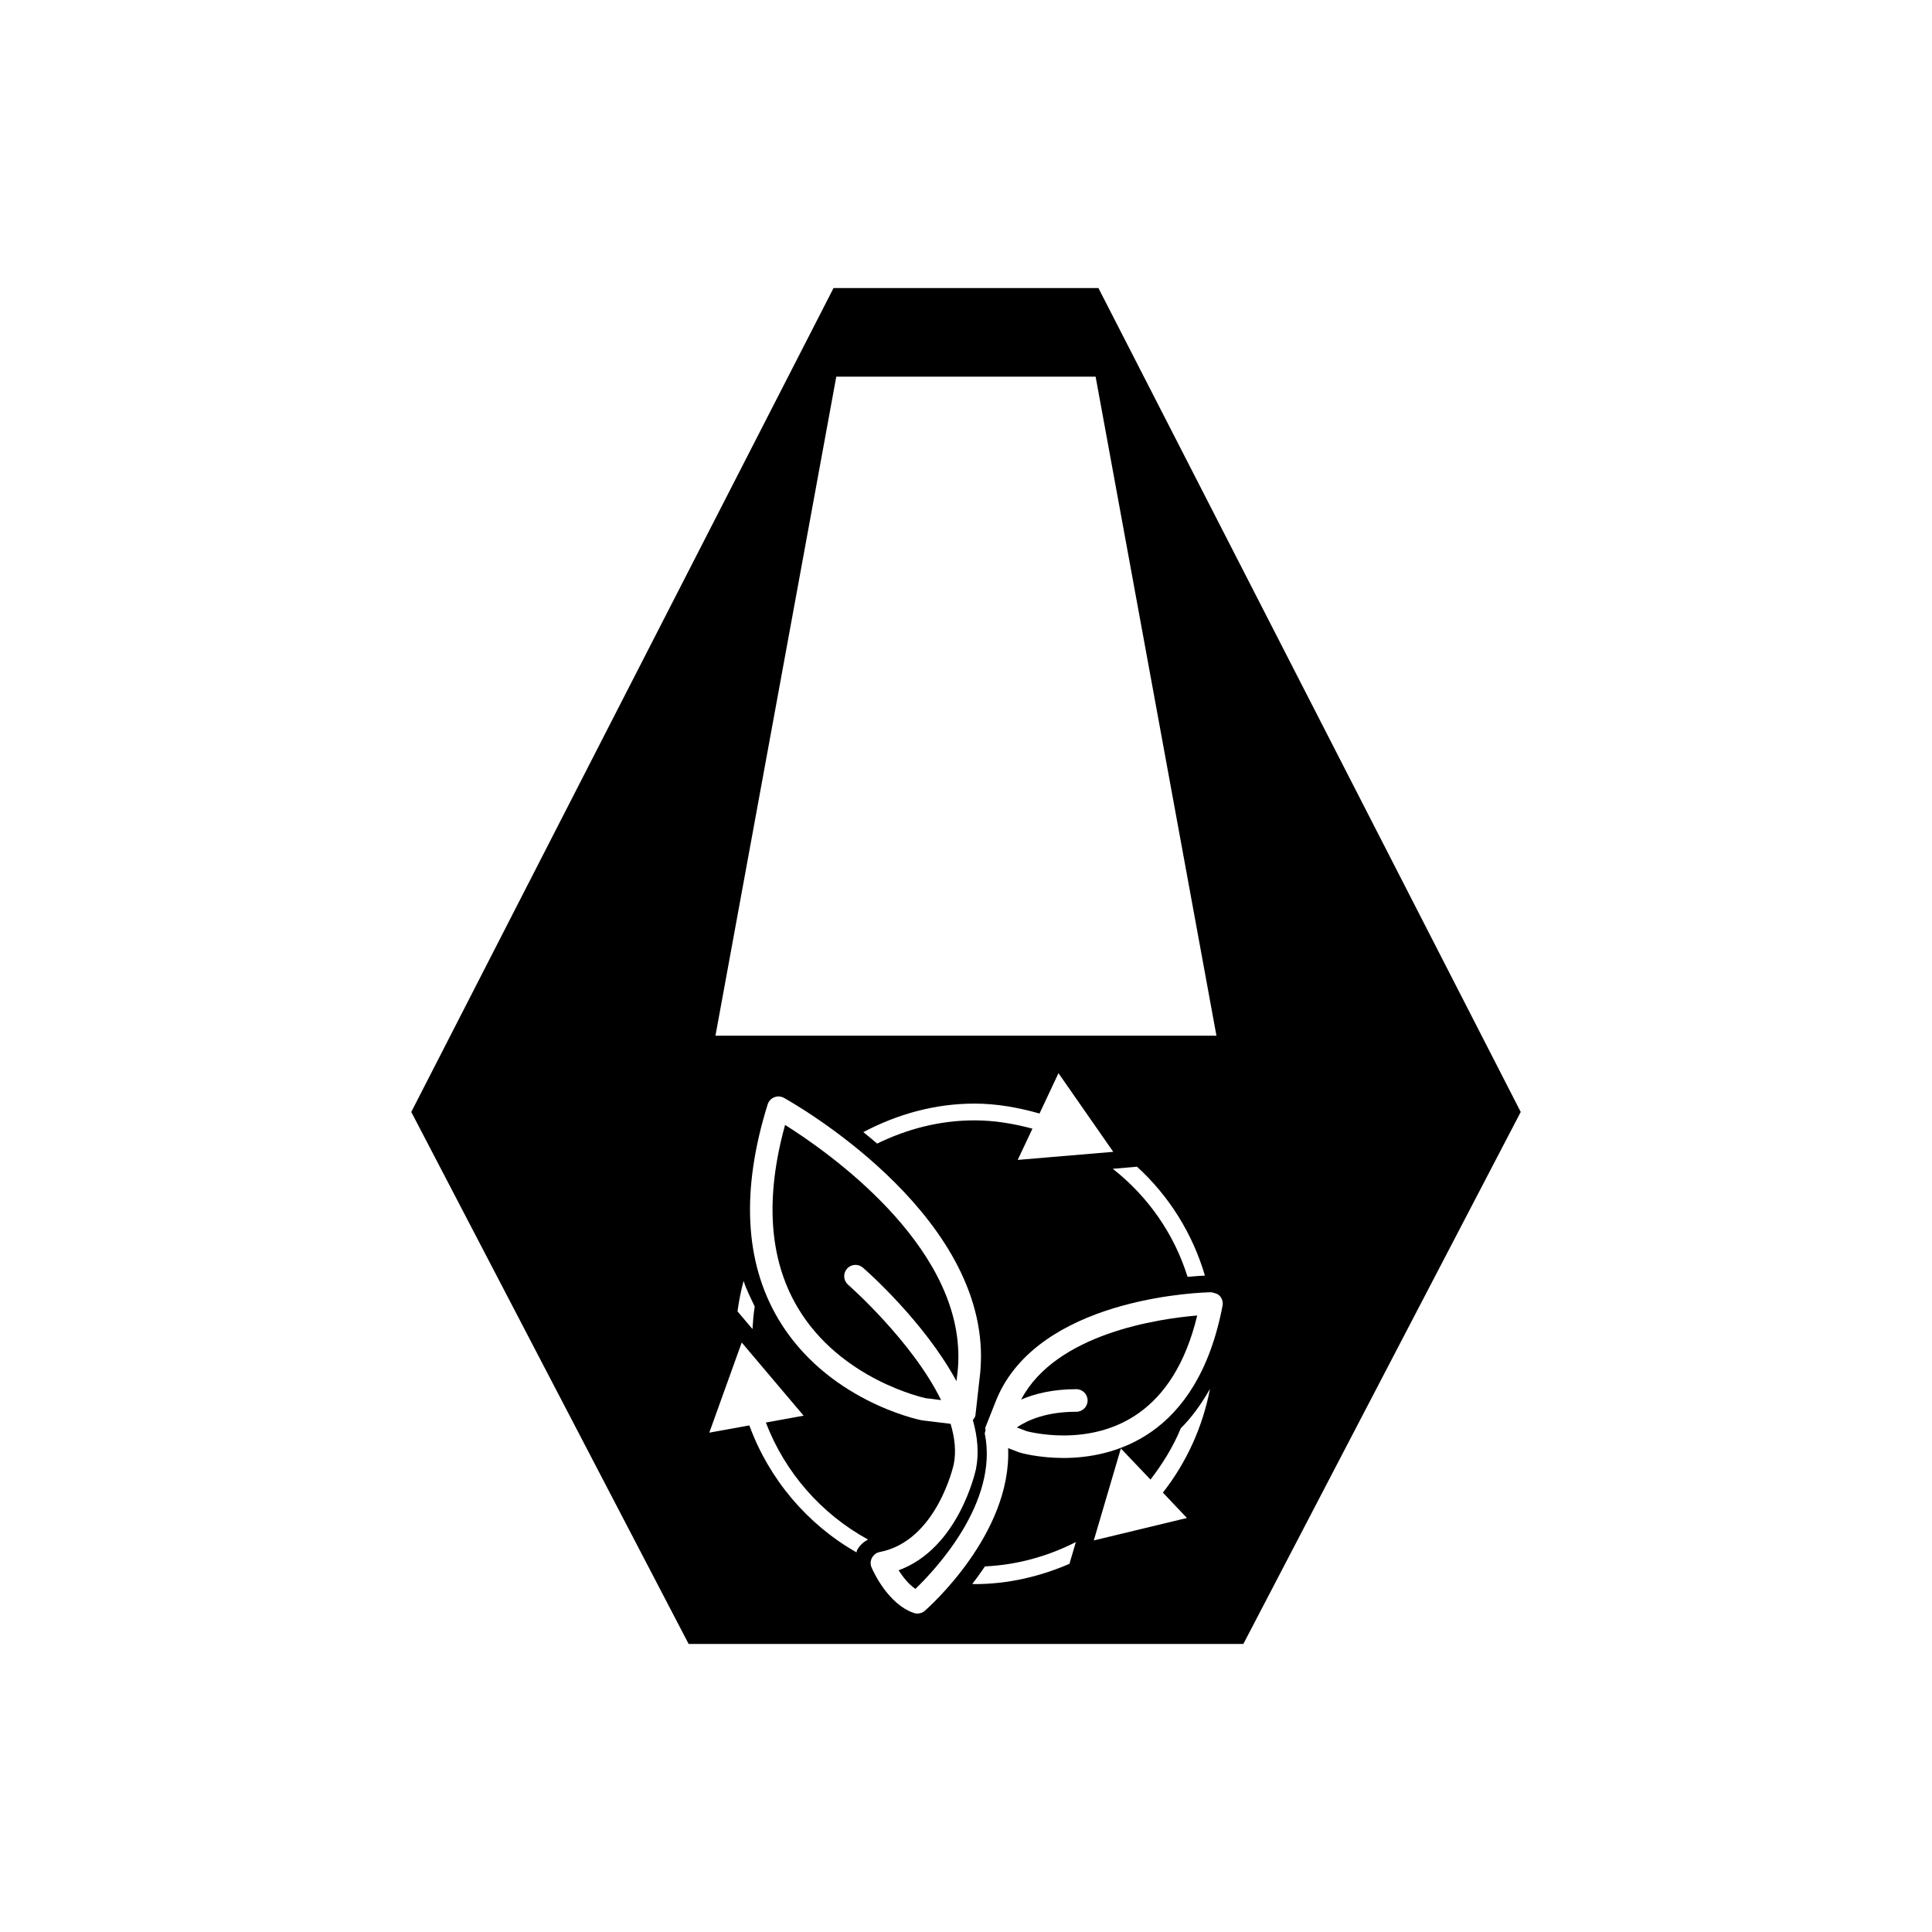 <?xml version="1.0" encoding="UTF-8"?>
<!-- Uploaded to: SVG Repo, www.svgrepo.com, Generator: SVG Repo Mixer Tools -->
<svg fill="#000000" width="800px" height="800px" version="1.1" viewBox="144 144 512 512" xmlns="http://www.w3.org/2000/svg">
 <g>
  <path d="m397.84 506.89c0.094-1.023 0.141-2.109 0.141-3.18 0.172-30.309-34.969-54.711-45.926-61.59-5.336 19.301-4.25 35.535 3.273 48.285 11.367 19.285 33.738 24.074 33.961 24.121l4.109 0.52c-7.606-15.586-24.418-30.387-24.656-30.59-1.242-1.086-1.371-2.961-0.285-4.219 1.086-1.258 2.977-1.371 4.219-0.301 0.961 0.82 16.297 14.344 24.797 30.086z"/>
  <path d="m414.61 514.9c3.606-1.543 8.391-2.754 14.625-2.754 1.652 0 2.992 1.34 2.992 2.992 0 1.652-1.34 2.992-2.992 2.992-7.996 0-12.941 2.234-15.777 4.156l2.613 0.992c0.016 0 4.109 1.117 9.715 1.133 12.879 0 29.191-5.637 35.488-31.789-10.074 0.836-37.391 4.707-46.664 22.277z"/>
  <path d="m435.09 220.33h-70.188l-111.91 218.35 73.508 140.99h147l73.508-140.99zm-69.465 23.488h68.723l32.023 174.66h-132.77zm36.621 197.09c-9.289 0-17.965 2.332-25.789 6.156-1.242-1.055-2.473-2.078-3.668-3.039 8.848-4.66 18.766-7.559 29.457-7.559 5.934 0 11.668 1.055 17.238 2.629l5.023-10.691 14.516 20.844-25.32 2.141 3.906-8.281c-4.988-1.336-10.09-2.199-15.363-2.199zm43.074 12.281c8.535 7.793 14.738 17.758 17.996 28.859-1.055 0.047-2.566 0.141-4.598 0.332-3.527-11.32-10.422-21.254-19.82-28.637zm-104.25 30.258c0.723 2.394 1.922 4.566 2.945 6.816-0.332 1.953-0.473 3.953-0.598 5.953l-3.969-4.691c0.375-2.758 0.895-5.434 1.621-8.078zm30.086 71.32c-0.109 0.188-0.078 0.426-0.172 0.629-13.02-7.414-23.145-19.316-28.402-33.645l-10.613 1.922 8.594-23.898 16.406 19.398-10.012 1.812c5.086 13.305 14.77 24.262 27.062 31-1.164 0.656-2.203 1.539-2.863 2.781zm56.598 3.512c-7.981 3.512-16.594 5.527-25.504 5.527-0.203 0-0.395-0.047-0.598-0.047 1.133-1.434 2.234-2.977 3.371-4.644 8.484-0.395 16.625-2.644 24.09-6.453l-1.684 5.715zm30.797-11.996-24.688 5.953 7.18-24.375 7.856 8.25c3.211-4.234 6.031-8.723 8.031-13.617 2.816-2.769 5.383-6.312 7.731-10.422-1.922 10.012-6.188 19.461-12.484 27.488zm-32.746-15.902c-6.691-0.016-11.461-1.387-11.652-1.465l-2.992-1.148c0.977 22.688-21.082 42.258-22.09 43.121-0.551 0.473-1.242 0.723-1.953 0.723-0.332 0-0.66-0.062-0.977-0.172-6.848-2.363-10.738-11.051-11.164-12.027-0.363-0.836-0.332-1.777 0.109-2.582 0.426-0.789 1.18-1.371 2.062-1.527 15.082-2.914 19.57-23.035 19.602-23.254 0.691-3.387 0.27-7.039-0.836-10.723l-7.574-0.914c-1.273-0.234-25.441-5.434-38.148-26.969-8.879-15.082-9.809-34.164-2.754-56.773 0.27-0.867 0.914-1.543 1.746-1.875 0.836-0.348 1.777-0.285 2.566 0.156 2.141 1.18 52.461 29.504 52.223 68.785-0.016 1.211-0.078 2.473-0.172 3.746l-1.309 11.637c-0.062 0.473-0.426 0.82-0.676 1.227 1.242 4.394 1.668 8.785 0.82 12.973-0.203 0.945-4.707 21.051-20.5 26.828 1.133 1.762 2.691 3.746 4.457 4.93 5.133-4.93 22.105-22.875 18.391-41.125-0.062-0.285 0.141-0.535 0.172-0.82 0.031-0.301-0.125-0.582-0.016-0.867l3.008-7.574c0.379-0.883 0.77-1.699 1.164-2.473 13.035-24.812 53.938-25.727 55.688-25.758 1.023 0.25 1.746 0.379 2.332 1.07 0.566 0.691 0.82 1.605 0.66 2.457-6.688 35.152-29.293 40.395-42.188 40.395z"/>
 </g>
</svg>